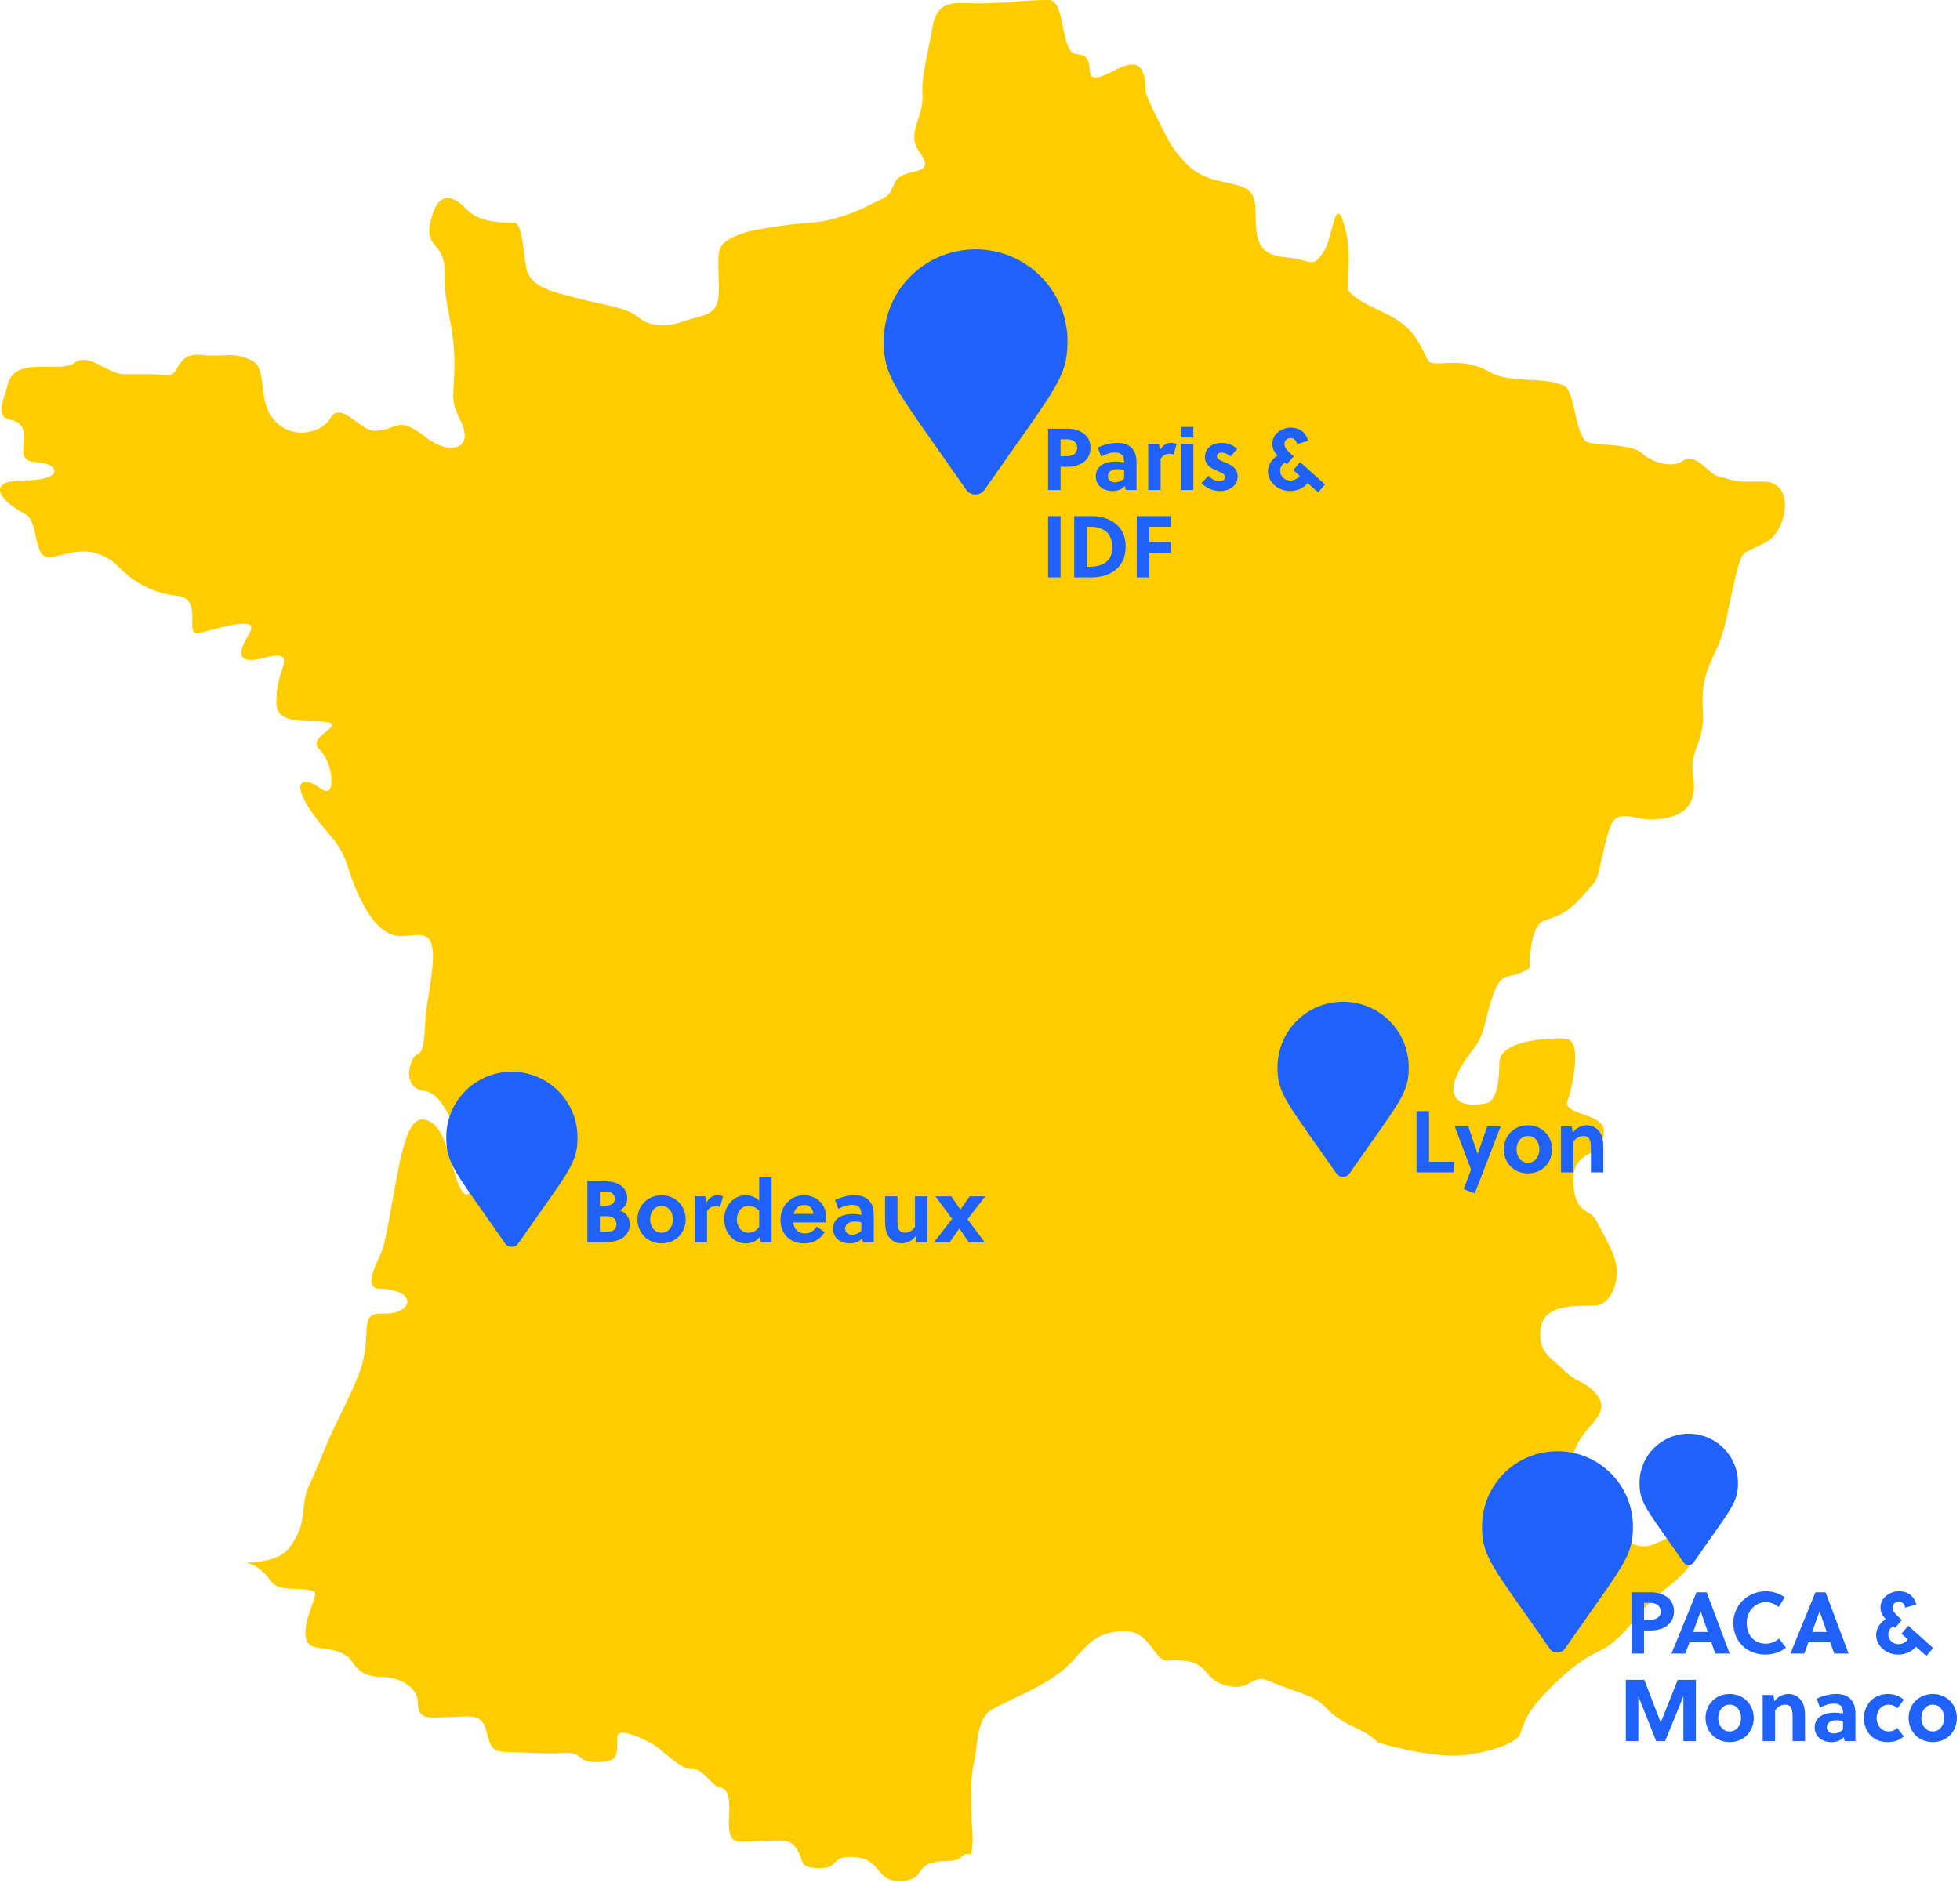 <svg xmlns="http://www.w3.org/2000/svg" width="224" height="216" viewBox="0 0 224 216" fill="none"><path fill-rule="evenodd" clip-rule="evenodd" d="M110.988 211.938C111.356 209.737 111.023 209.557 111.023 206.987C111.023 204.65 110.853 203.297 111.396 201.043C111.698 199.786 111.58 197.084 112.889 195.746C113.778 194.837 119.3 192.982 121.845 190.578C124.04 188.505 124.832 186.443 128.563 186.443C131.501 186.443 131.906 189.896 133.414 189.803C138.632 189.481 137.043 191.843 140.132 192.645C143.181 193.437 142.858 191.06 145.357 192.258C147.005 193.047 150.291 193.8 151.328 194.971C153.48 197.402 155.75 197.367 157.423 199.105C157.589 199.278 163.339 200.86 166.753 200.656C169.282 200.505 173.262 199.42 173.719 198.201C174.278 196.713 174.493 195.717 176.705 193.42C178.598 191.454 180.534 189.754 182.676 188.769C185.38 187.525 186.984 184.643 188.647 183.084C191.191 180.7 194.02 179.252 193.25 177.27C191.509 172.786 189.072 178.904 185.786 175.848C185.063 175.176 179.542 172.823 179.317 170.809C179.13 169.125 178.753 168.234 180.312 164.995C181.45 162.632 184.459 161.42 182.179 159.052C180.958 157.783 180.036 157.99 178.571 156.468C177.26 155.106 175.697 154.607 176.083 151.816C176.449 149.171 179.63 149.232 182.303 149.232C183.365 149.232 184.395 147.991 184.666 146.519C185.071 144.322 184.405 143.147 182.303 139.283C181.751 138.269 179.825 138.732 179.815 134.89C179.804 130.969 183.416 132.72 183.298 129.205C183.229 127.161 178.347 127.474 179.193 125.717C179.317 125.458 181.072 119.156 179.069 118.74C178.418 118.605 171.356 118.588 171.356 121.453C171.356 123.12 171.129 125.854 169.863 126.104C166.591 126.75 165.316 125.359 166.629 122.616C167.917 119.923 169.016 119.964 169.739 116.931C171.48 109.624 171.912 112.675 174.839 110.6C174.856 110.587 174.68 105.719 176.581 105.173C179.134 104.44 179.9 103.575 182.179 100.909C182.892 100.074 183.243 96.256 184.169 94.191C184.931 92.49 186.938 93.703 188.647 93.674C192.382 93.611 194.032 92.11 193.499 88.635C193.026 85.558 194.867 85.049 194.618 81.141C194.398 77.687 195.175 76.428 196.36 73.776C197.231 71.827 197.683 68.665 198.226 66.412C199.212 62.314 199.058 63.556 201.958 61.889C204.186 60.609 205.325 55.041 201.46 55.041C198.675 55.041 199.162 55.234 196.235 54.395C195.24 54.11 193.806 51.601 192.255 52.716C191.103 53.544 188.746 52.833 187.652 51.811C186.315 50.564 181.795 51.026 181.183 50.39C179.919 49.077 179.987 44.596 178.695 44.059C176.093 42.978 172.634 43.884 170.236 42.508C166.74 40.502 163.709 42.264 163.146 41.087C161.825 38.327 161.074 37.234 158.543 35.919C157.739 35.501 154.064 33.95 154.064 32.947C154.064 30.536 154.385 28.85 153.816 26.487C152.6 21.435 152.44 26.91 151.328 28.683C149.992 30.811 149.844 29.69 147.347 29.459C144.058 29.154 143.491 28.162 143.491 24.161C143.491 21.743 142.668 21.381 139.883 20.802C136.798 20.161 135.718 19.169 133.912 16.667C133.528 16.136 130.926 10.972 130.926 10.466C130.926 6.449 129.109 7.146 127.194 8.14C122.662 10.493 126.025 6.383 123.089 6.202C121.068 6.077 121.88 0 119.855 0C116.869 0 114.879 0.388 111.893 0.388C109.209 0.388 107.088 -0.232 106.544 3.23C106.171 5.608 105.288 8.448 105.425 10.853C105.575 13.496 103.533 15.211 105.052 17.313C107.296 20.42 103.202 18.959 102.315 20.802C101.315 22.879 101.634 22.225 99.454 23.386C97.922 24.202 95.136 25.324 92.612 25.453C90.996 25.536 86.369 26.14 85.023 26.616C81.529 27.852 82.108 28.434 82.162 32.818C82.204 36.225 80.878 35.772 77.808 36.823C76.346 37.324 74.434 37.498 72.832 36.177C71.551 35.12 68.837 34.817 66.612 34.239C63.411 33.408 60.606 32.93 60.144 30.622C59.841 29.109 59.696 25.453 58.775 25.453C56.702 25.453 54.638 25.29 53.302 23.903C51.462 21.991 49.989 22.033 49.197 25.324C48.448 28.433 50.914 27.659 50.814 31.138C50.704 34.975 51.934 36.978 51.934 41.475C51.934 45.551 51.318 45.364 52.68 48.193C54.224 51.401 51.342 52.061 48.699 50.002C45.235 47.304 45.616 49.227 42.728 49.227C41.135 49.227 38.935 45.736 37.752 47.806C36.725 49.602 32.815 50.502 30.91 47.418C29.501 45.137 30.504 42.08 28.795 41.216C26.641 40.127 25.923 40.872 22.949 40.57C20.024 40.273 20.577 43.049 19.092 42.896C17.498 42.731 16.627 42.767 14.241 42.767C12.223 42.767 10.133 40.217 8.519 41.474C6.882 42.75 1.48 40.5 0.806 44.188C0.593 45.349 -0.648 47.567 1.055 47.935C4.774 48.738 0.66 52.73 4.289 52.845C6.617 52.918 7.623 54.912 2.672 54.912C-1.416 54.912 -0.394 57.022 2.921 58.788C4.405 59.579 3.817 63.685 5.533 63.698C7.151 63.71 10.393 61.592 13.619 64.861C15.492 66.759 17.827 67.855 20.212 68.091C23.439 68.41 20.82 72.926 22.824 72.355C29.524 70.444 29.077 71.432 28.298 72.742C27.232 74.536 26.948 76.032 30.164 75.197C34.045 74.189 31.859 76.289 31.657 78.944C31.494 81.082 31.261 82.433 35.513 82.433C41.358 82.433 34.69 83.959 36.508 85.663C38.114 87.167 38.475 91.452 36.757 90.185C34.122 88.241 32.623 89.638 37.628 95.353C39.915 97.965 39.477 99.196 41.111 102.589C41.958 104.349 43.518 106.982 45.714 106.982C48.177 106.982 50.06 105.72 49.321 111.504C48.978 114.191 48.731 114.511 48.575 117.318C48.322 121.855 47.682 119.424 46.958 121.582C46.342 123.414 47.209 124.556 48.45 124.683C50.286 124.871 51.202 127.456 52.431 129.464C53.17 130.67 53.702 132.194 53.8 134.373C53.947 137.673 52.736 137.081 51.809 133.598C50.835 129.939 50.051 128.745 49.321 128.301C47.468 127.174 46.635 128.867 45.838 132.177C45.143 135.063 44.6 139.259 43.848 142.384C43.541 143.66 41.204 147.232 43.35 147.294C47.955 147.427 47.169 150.282 43.723 150.136C40.732 150.01 42.778 152.515 40.986 157.113C40.165 159.221 39.42 160.625 38.25 163.057C36.971 165.714 36.572 167.188 35.264 169.905C34.465 171.565 34.947 173.407 34.02 175.331C32.848 177.766 31.736 178.388 28.254 178.619C27.76 178.72 29.253 178.323 30.963 180.725C31.923 182.074 34.657 181.318 35.889 181.913C36.542 182.228 34.394 185.419 35.009 187.394C35.491 188.938 37.635 187.885 39.671 189.313C40.596 189.961 40.637 191.688 43.806 191.688C45.309 191.688 47.764 192.6 47.764 194.703C47.764 196.774 49.351 196.257 51.282 196.257C53.588 196.257 55.053 195.661 55.593 197.901C56.159 200.254 56.518 200.246 58.759 200.276C60.709 200.303 62.391 200.499 64.301 200.368C66.964 200.185 65.717 201.647 68.787 201.373C70.527 201.218 70.546 200.758 70.546 198.541C70.546 197.168 74.378 199.118 75.032 199.637C76.855 201.083 78.094 202.284 78.991 202.195C80.391 202.056 81.391 204.231 82.246 204.296C83.701 204.408 83.301 207.082 83.301 208.316C83.301 211.117 84.319 210.417 86.82 210.417C89.469 210.417 90.494 209.892 91.394 211.971C91.784 212.873 91.543 213.501 93.593 213.524C96.041 213.551 94.767 212.126 97.463 212.245C100.959 212.399 99.928 215.26 103.181 214.986C106.083 214.741 104.083 212.793 108.282 212.702C110.466 212.654 109.554 211.701 110.988 211.938L110.988 211.938Z" fill="#FFCC00"></path><path d="M110.406 55.953C110.898 56.719 112.047 56.719 112.539 55.953C120.523 44.469 122 43.266 122 39C122 33.203 117.297 28.5 111.5 28.5C105.648 28.5 101 33.203 101 39C101 43.266 102.422 44.469 110.406 55.953Z" fill="#1F62F9"></path><path d="M177.102 188.426C177.506 189.055 178.449 189.055 178.854 188.426C185.412 178.992 186.625 178.004 186.625 174.5C186.625 169.738 182.762 165.875 178 165.875C173.193 165.875 169.375 169.738 169.375 174.5C169.375 178.004 170.543 178.992 177.102 188.426Z" fill="#1F62F9"></path><path d="M57.719 142.109C58.07 142.656 58.891 142.656 59.242 142.109C64.945 133.906 66 133.047 66 130C66 125.859 62.641 122.5 58.5 122.5C54.32 122.5 51 125.859 51 130C51 133.047 52.016 133.906 57.719 142.109Z" fill="#1F62F9"></path><path d="M152.719 134.109C153.07 134.656 153.891 134.656 154.242 134.109C159.945 125.906 161 125.047 161 122C161 117.859 157.641 114.5 153.5 114.5C149.32 114.5 146 117.859 146 122C146 125.047 147.016 125.906 152.719 134.109Z" fill="#1F62F9"></path><path d="M192.414 178.582C192.678 178.992 193.293 178.992 193.557 178.582C197.834 172.43 198.625 171.785 198.625 169.5C198.625 166.395 196.105 163.875 193 163.875C189.865 163.875 187.375 166.395 187.375 169.5C187.375 171.785 188.137 172.43 192.414 178.582Z" fill="#1F62F9"></path><path d="M122.01 49H119.78V56H121.21V53.36H122.01C123.21 53.36 124.63 52.78 124.63 51.17C124.63 49.58 123.2 49 122.01 49ZM121.78 52.15H121.21V50.21H121.97C122.65 50.21 123.11 50.58 123.11 51.2C123.11 51.9 122.54 52.15 121.78 52.15ZM128.551 55.55L128.661 56H129.891V52.84C129.891 51.47 129.181 50.62 127.721 50.62C126.941 50.62 126.131 50.83 125.461 51.16L125.841 52.18C126.301 51.94 126.831 51.72 127.431 51.72C128.201 51.72 128.471 52.12 128.471 52.78V52.86C128.141 52.79 127.811 52.75 127.521 52.75C126.431 52.75 125.231 53.16 125.231 54.45C125.231 55.53 126.141 56.12 127.121 56.12C127.681 56.12 128.211 55.97 128.551 55.55ZM128.471 53.71V54.68C128.171 54.95 127.831 55.13 127.421 55.13C127.001 55.13 126.621 54.89 126.621 54.43C126.621 53.81 127.231 53.62 127.751 53.62C127.971 53.62 128.201 53.65 128.471 53.71ZM132.563 51.44L132.453 50.74H131.223V56H132.643V52.44C132.853 52.09 133.223 51.86 133.633 51.86C133.813 51.86 133.983 51.9 134.133 51.98L134.473 50.74C134.283 50.67 134.053 50.62 133.793 50.62C133.273 50.62 132.863 50.95 132.563 51.44ZM134.963 50.74V56H136.383V50.74H134.963ZM134.963 48.8V50.01H136.383V48.8H134.963ZM140.626 52.17L141.406 51.31C140.916 50.85 140.286 50.62 139.586 50.62C138.626 50.62 137.706 51.16 137.706 52.23C137.706 53.15 138.396 53.51 139.026 53.78C139.546 54.01 140.026 54.17 140.026 54.54C140.026 54.86 139.646 55 139.356 55C138.846 55 138.516 54.77 138.116 54.38L137.306 55.22C137.886 55.8 138.606 56.12 139.426 56.12C140.446 56.12 141.446 55.59 141.446 54.43C141.446 53.43 140.586 53.09 139.906 52.81C139.466 52.63 139.076 52.46 139.076 52.13C139.076 51.88 139.316 51.73 139.586 51.73C139.986 51.73 140.356 51.93 140.626 52.17ZM149.451 55.21L150.651 56.28L151.431 55.37L148.581 52.82L147.811 53.73L148.531 54.39C148.271 54.73 147.891 54.93 147.461 54.93C146.831 54.93 146.301 54.45 146.301 53.81C146.301 53.43 146.491 53.09 146.851 52.88L147.071 53.07L147.851 52.17C147.091 51.49 146.791 51.15 146.791 50.74C146.791 50.36 147.101 50.07 147.491 50.07C147.921 50.07 148.161 50.36 148.231 50.76L149.511 50.39C149.251 49.45 148.561 48.88 147.531 48.88C146.481 48.88 145.411 49.61 145.411 50.71C145.411 51.24 145.571 51.6 146.011 52.07C145.291 52.52 144.911 53.19 144.911 53.87C144.911 55.11 146.061 56.12 147.431 56.12C148.201 56.12 148.961 55.83 149.451 55.21ZM119.78 59V66H121.21V59H119.78ZM124.808 59H122.768V66H124.718C126.638 66 128.648 65.06 128.648 62.47C128.648 59.94 126.618 59 124.808 59ZM124.358 64.79H124.198V60.21H124.638C126.208 60.21 127.118 61.02 127.118 62.56C127.118 64.21 125.998 64.79 124.358 64.79ZM131.347 66V63.18H133.797V61.97H131.347V60.21H133.797V59H129.917V66H131.347Z" fill="#1F62F9"></path><path d="M161.888 127V134H166.188V132.79H163.318V127H161.888ZM168.866 131.87L167.806 128.74H166.256L168.116 133.69L167.276 135.92L168.546 136.41L171.506 128.74H169.966L168.886 131.87H168.866ZM174.628 128.62C173.018 128.62 171.868 129.82 171.868 131.37C171.868 132.92 173.018 134.12 174.628 134.12C176.228 134.12 177.378 132.92 177.378 131.37C177.378 129.82 176.228 128.62 174.628 128.62ZM175.928 131.37C175.928 132.23 175.408 132.9 174.628 132.9C173.848 132.9 173.318 132.23 173.318 131.37C173.318 130.51 173.848 129.84 174.628 129.84C175.408 129.84 175.928 130.51 175.928 131.37ZM179.74 129.46L179.63 128.74H178.4V134H179.82V130.51C180.08 130.08 180.54 129.84 180.96 129.84C181.27 129.84 181.53 129.95 181.66 130.21C181.81 130.51 181.82 130.95 181.82 131.34V134H183.24V131.27C183.24 130.52 183.18 129.84 182.77 129.31C182.44 128.89 181.94 128.62 181.37 128.62C180.79 128.62 180.16 128.87 179.74 129.46Z" fill="#1F62F9"></path><path d="M188.692 182H186.462V189H187.892V186.36H188.692C189.892 186.36 191.312 185.78 191.312 184.17C191.312 182.58 189.882 182 188.692 182ZM188.462 185.15H187.892V183.21H188.652C189.332 183.21 189.792 183.58 189.792 184.2C189.792 184.9 189.222 185.15 188.462 185.15ZM195.576 187.7L196.026 189H197.676L195.046 182H193.886L191.026 189H192.616L193.086 187.7H195.576ZM195.176 186.53H193.506L194.356 184.18H194.366L195.176 186.53ZM199.625 185.5C199.625 184.17 200.555 183.13 201.825 183.13C202.365 183.13 202.865 183.35 203.285 183.67L203.975 182.56C203.285 182.13 202.625 181.88 201.825 181.88C199.765 181.88 198.095 183.45 198.095 185.5C198.095 187.64 199.665 189.12 201.765 189.12C202.625 189.12 203.435 188.85 204.115 188.33L203.315 187.29C202.885 187.66 202.355 187.87 201.825 187.87C200.455 187.87 199.625 186.9 199.625 185.5ZM209.17 187.7L209.62 189H211.27L208.64 182H207.48L204.62 189H206.21L206.68 187.7H209.17ZM208.77 186.53H207.1L207.95 184.18H207.96L208.77 186.53ZM218.955 188.21L220.155 189.28L220.935 188.37L218.085 185.82L217.315 186.73L218.035 187.39C217.775 187.73 217.395 187.93 216.965 187.93C216.335 187.93 215.805 187.45 215.805 186.81C215.805 186.43 215.995 186.09 216.355 185.88L216.575 186.07L217.355 185.17C216.595 184.49 216.295 184.15 216.295 183.74C216.295 183.36 216.605 183.07 216.995 183.07C217.425 183.07 217.665 183.36 217.735 183.76L219.015 183.39C218.755 182.45 218.065 181.88 217.035 181.88C215.985 181.88 214.915 182.61 214.915 183.71C214.915 184.24 215.075 184.6 215.515 185.07C214.795 185.52 214.415 186.19 214.415 186.87C214.415 188.11 215.565 189.12 216.935 189.12C217.705 189.12 218.465 188.83 218.955 188.21ZM189.277 199H190.297L192.387 193.89V199H193.817V192H191.747L189.797 196.88L187.917 192H185.807V199H187.237V193.87L189.277 199ZM197.678 193.62C196.068 193.62 194.918 194.82 194.918 196.37C194.918 197.92 196.068 199.12 197.678 199.12C199.278 199.12 200.428 197.92 200.428 196.37C200.428 194.82 199.278 193.62 197.678 193.62ZM198.978 196.37C198.978 197.23 198.458 197.9 197.678 197.9C196.898 197.9 196.368 197.23 196.368 196.37C196.368 195.51 196.898 194.84 197.678 194.84C198.458 194.84 198.978 195.51 198.978 196.37ZM202.79 194.46L202.68 193.74H201.45V199H202.87V195.51C203.13 195.08 203.59 194.84 204.01 194.84C204.32 194.84 204.58 194.95 204.71 195.21C204.86 195.51 204.87 195.95 204.87 196.34V199H206.29V196.27C206.29 195.52 206.23 194.84 205.82 194.31C205.49 193.89 204.99 193.62 204.42 193.62C203.84 193.62 203.21 193.87 202.79 194.46ZM210.711 198.55L210.821 199H212.051V195.84C212.051 194.47 211.341 193.62 209.881 193.62C209.101 193.62 208.291 193.83 207.621 194.16L208.001 195.18C208.461 194.94 208.991 194.72 209.591 194.72C210.361 194.72 210.631 195.12 210.631 195.78V195.86C210.301 195.79 209.971 195.75 209.681 195.75C208.591 195.75 207.391 196.16 207.391 197.45C207.391 198.53 208.301 199.12 209.281 199.12C209.841 199.12 210.371 198.97 210.711 198.55ZM210.631 196.71V197.68C210.331 197.95 209.991 198.13 209.581 198.13C209.161 198.13 208.781 197.89 208.781 197.43C208.781 196.81 209.391 196.62 209.911 196.62C210.131 196.62 210.361 196.65 210.631 196.71ZM217.583 198.47L216.823 197.5C216.523 197.79 216.203 197.9 215.813 197.9C215.063 197.9 214.473 197.25 214.473 196.37C214.473 195.53 215.033 194.84 215.833 194.84C216.243 194.84 216.563 194.99 216.853 195.26L217.583 194.27C217.063 193.84 216.453 193.62 215.733 193.62C214.133 193.62 213.023 194.84 213.023 196.37C213.023 198 214.143 199.12 215.693 199.12C216.443 199.12 217.063 198.93 217.583 198.47ZM220.891 193.62C219.281 193.62 218.131 194.82 218.131 196.37C218.131 197.92 219.281 199.12 220.891 199.12C222.491 199.12 223.641 197.92 223.641 196.37C223.641 194.82 222.491 193.62 220.891 193.62ZM222.191 196.37C222.191 197.23 221.671 197.9 220.891 197.9C220.111 197.9 219.581 197.23 219.581 196.37C219.581 195.51 220.111 194.84 220.891 194.84C221.671 194.84 222.191 195.51 222.191 196.37Z" fill="#1F62F9"></path><path d="M68.971 135H67.131V142H68.891C69.521 142 70.201 141.94 70.731 141.72C71.491 141.4 71.981 140.75 71.981 139.92C71.981 139.18 71.521 138.57 70.811 138.33C71.391 138.07 71.691 137.56 71.691 136.98C71.691 136.35 71.411 135.8 70.871 135.45C70.351 135.11 69.641 135 68.971 135ZM68.891 140.8H68.561V139.01H69.361C70.071 139.01 70.451 139.37 70.451 139.95C70.451 140.31 70.301 140.52 70.051 140.65C69.751 140.8 69.311 140.8 68.891 140.8ZM68.961 137.85H68.561V136.2H68.841C69.291 136.2 69.691 136.2 69.961 136.38C70.131 136.51 70.261 136.71 70.261 137.03C70.261 137.58 69.781 137.85 68.961 137.85ZM75.612 136.62C74.002 136.62 72.853 137.82 72.853 139.37C72.853 140.92 74.002 142.12 75.612 142.12C77.213 142.12 78.362 140.92 78.362 139.37C78.362 137.82 77.213 136.62 75.612 136.62ZM76.912 139.37C76.912 140.23 76.392 140.9 75.612 140.9C74.832 140.9 74.302 140.23 74.302 139.37C74.302 138.51 74.832 137.84 75.612 137.84C76.392 137.84 76.912 138.51 76.912 139.37ZM80.724 137.44L80.614 136.74H79.384V142H80.804V138.44C81.014 138.09 81.384 137.86 81.794 137.86C81.974 137.86 82.144 137.9 82.294 137.98L82.634 136.74C82.444 136.67 82.214 136.62 81.954 136.62C81.434 136.62 81.024 136.95 80.724 137.44ZM86.835 141.35L86.955 142H88.185V134.5H86.765V137.25C86.365 136.8 85.735 136.62 85.235 136.62C83.805 136.62 82.765 137.87 82.765 139.35C82.765 140.88 83.825 142.12 85.215 142.12C85.755 142.12 86.465 141.93 86.835 141.35ZM86.765 138.41V140.21C86.455 140.73 85.975 140.9 85.525 140.9C84.715 140.9 84.215 140.16 84.215 139.39C84.215 138.65 84.635 137.84 85.545 137.84C85.985 137.84 86.405 137.99 86.765 138.41ZM90.64 139.72H94.34C94.38 139.51 94.41 139.26 94.41 139.05C94.41 137.65 93.33 136.62 91.87 136.62C90.36 136.62 89.2 137.84 89.2 139.43C89.2 141.01 90.27 142.12 91.86 142.12C92.99 142.12 93.66 141.7 94.26 140.83L93.33 140.2C92.99 140.7 92.64 140.98 91.96 140.98C91.21 140.98 90.74 140.44 90.64 139.72ZM92.96 138.75H90.71C90.86 138.16 91.23 137.73 91.91 137.73C92.49 137.73 92.93 138.12 92.96 138.75ZM98.519 141.55L98.629 142H99.859V138.84C99.859 137.47 99.149 136.62 97.689 136.62C96.909 136.62 96.099 136.83 95.429 137.16L95.809 138.18C96.269 137.94 96.799 137.72 97.399 137.72C98.169 137.72 98.439 138.12 98.439 138.78V138.86C98.109 138.79 97.779 138.75 97.489 138.75C96.399 138.75 95.199 139.16 95.199 140.45C95.199 141.53 96.109 142.12 97.089 142.12C97.649 142.12 98.179 141.97 98.519 141.55ZM98.439 139.71V140.68C98.139 140.95 97.799 141.13 97.389 141.13C96.969 141.13 96.589 140.89 96.589 140.43C96.589 139.81 97.199 139.62 97.719 139.62C97.939 139.62 98.169 139.65 98.439 139.71ZM104.651 141.28L104.761 142H105.991V136.74H104.571V140.23C104.311 140.66 103.851 140.9 103.431 140.9C103.121 140.9 102.861 140.79 102.731 140.53C102.581 140.23 102.571 139.79 102.571 139.4V136.74H101.151V139.47C101.151 140.22 101.211 140.9 101.621 141.43C101.951 141.85 102.451 142.12 103.021 142.12C103.601 142.12 104.231 141.87 104.651 141.28ZM112.543 142L110.573 139.36L112.603 136.74H110.823L109.763 138.26L108.723 136.74H106.913L108.813 139.32L106.733 142H108.523L109.643 140.42L110.723 142H112.543Z" fill="#1F62F9"></path></svg>